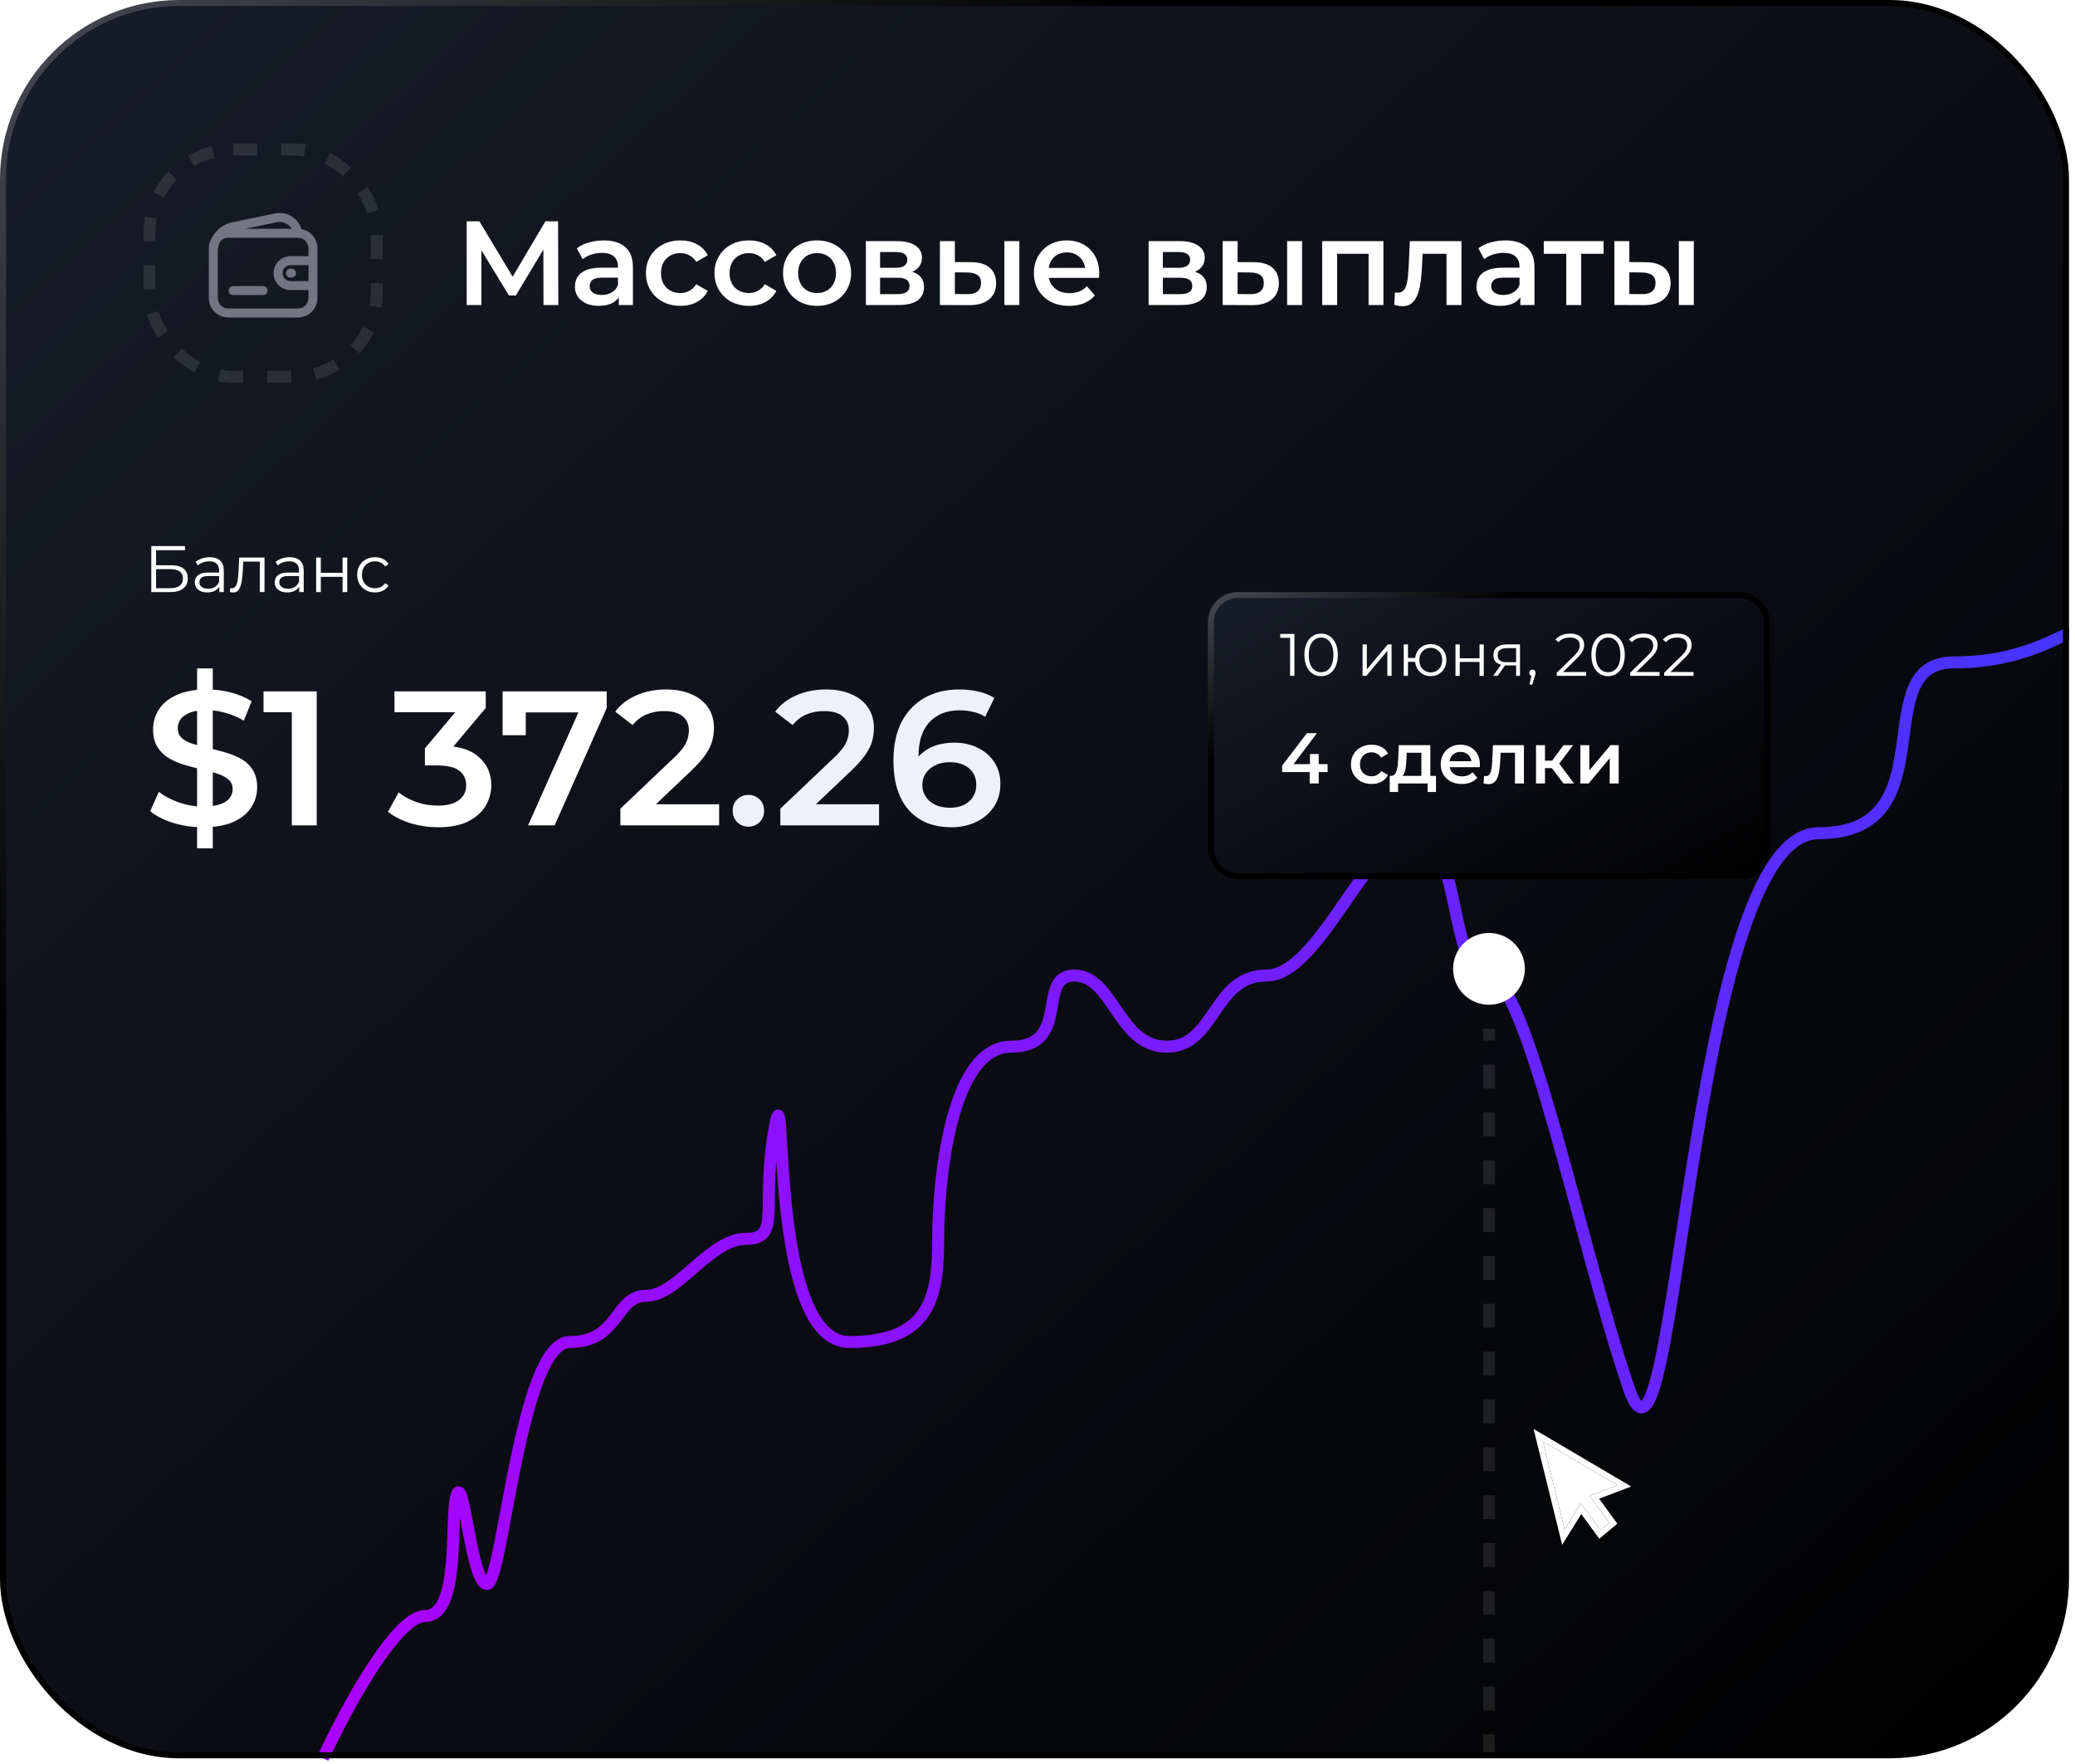 <?xml version="1.0" encoding="UTF-8"?> <svg xmlns="http://www.w3.org/2000/svg" width="347" height="295" viewBox="0 0 347 295" fill="none"> <rect x="0.5" y="0.5" width="345" height="293" rx="29.5" fill="url(#paint0_linear_232_4281)"></rect> <path fill-rule="evenodd" clip-rule="evenodd" d="M46.01 35.688C47.989 35.281 49.865 36.483 50.419 38.303C51.935 38.578 53.084 39.905 53.084 41.5V42.834H53.084V48.5H53.084V49.834C53.084 51.628 51.629 53.084 49.834 53.084H38.167C36.372 53.084 34.917 51.628 34.917 49.834V44.834V41.98V41.5C34.917 40.788 35.146 40.13 35.534 39.594C36.212 38.374 37.398 37.461 38.842 37.164L46.01 35.688ZM51.584 41.5V42.834H48.584C47.019 42.834 45.751 44.102 45.751 45.667C45.751 47.232 47.019 48.5 48.584 48.5H51.584V49.834C51.584 50.8 50.8 51.584 49.834 51.584H38.167C37.2 51.584 36.417 50.8 36.417 49.834V44.834V41.98C36.417 41.417 36.554 40.881 36.8 40.407C37.121 40.007 37.614 39.75 38.167 39.75H49.834C50.8 39.75 51.584 40.534 51.584 41.5ZM48.584 47H51.584V44.334H48.584C47.847 44.334 47.251 44.93 47.251 45.667C47.251 46.403 47.847 47 48.584 47ZM46.312 37.158C47.322 36.95 48.288 37.433 48.768 38.25H41.005L46.312 37.158ZM39.001 47.834C38.586 47.834 38.251 48.169 38.251 48.584C38.251 48.998 38.586 49.334 39.001 49.334H44.001C44.415 49.334 44.751 48.998 44.751 48.584C44.751 48.169 44.415 47.834 44.001 47.834H39.001ZM48.584 44.917C48.169 44.917 47.834 45.252 47.834 45.667C47.834 46.081 48.169 46.417 48.584 46.417H48.75C49.165 46.417 49.5 46.081 49.5 45.667C49.5 45.252 49.165 44.917 48.75 44.917H48.584Z" fill="#757482"></path> <rect x="25" y="25" width="38" height="38" rx="14" stroke="white" stroke-opacity="0.1" stroke-width="2" stroke-dasharray="4 4"></rect> <path d="M78.046 51V37H80.166L86.306 47.22H85.166L91.206 37H93.326L93.366 51H90.886L90.866 40.86H91.386L86.266 49.4H85.106L79.906 40.86H80.506V51H78.046ZM103.484 51V48.84L103.344 48.38V44.6C103.344 43.867 103.124 43.3 102.684 42.9C102.244 42.487 101.578 42.28 100.684 42.28C100.084 42.28 99.491 42.373 98.904 42.56C98.331 42.747 97.844 43.007 97.444 43.34L96.464 41.52C97.038 41.08 97.718 40.753 98.504 40.54C99.304 40.313 100.131 40.2 100.984 40.2C102.531 40.2 103.724 40.573 104.564 41.32C105.418 42.053 105.844 43.193 105.844 44.74V51H103.484ZM100.124 51.14C99.324 51.14 98.624 51.007 98.024 50.74C97.424 50.46 96.958 50.08 96.624 49.6C96.304 49.107 96.144 48.553 96.144 47.94C96.144 47.34 96.284 46.8 96.564 46.32C96.858 45.84 97.331 45.46 97.984 45.18C98.638 44.9 99.504 44.76 100.584 44.76H103.684V46.42H100.764C99.911 46.42 99.338 46.56 99.044 46.84C98.751 47.107 98.604 47.44 98.604 47.84C98.604 48.293 98.784 48.653 99.144 48.92C99.504 49.187 100.004 49.32 100.644 49.32C101.258 49.32 101.804 49.18 102.284 48.9C102.778 48.62 103.131 48.207 103.344 47.66L103.764 49.16C103.524 49.787 103.091 50.273 102.464 50.62C101.851 50.967 101.071 51.14 100.124 51.14ZM113.798 51.14C112.678 51.14 111.678 50.907 110.798 50.44C109.931 49.96 109.251 49.307 108.758 48.48C108.264 47.653 108.018 46.713 108.018 45.66C108.018 44.593 108.264 43.653 108.758 42.84C109.251 42.013 109.931 41.367 110.798 40.9C111.678 40.433 112.678 40.2 113.798 40.2C114.838 40.2 115.751 40.413 116.538 40.84C117.338 41.253 117.944 41.867 118.358 42.68L116.438 43.8C116.118 43.293 115.724 42.92 115.258 42.68C114.804 42.44 114.311 42.32 113.778 42.32C113.164 42.32 112.611 42.453 112.118 42.72C111.624 42.987 111.238 43.373 110.958 43.88C110.678 44.373 110.538 44.967 110.538 45.66C110.538 46.353 110.678 46.953 110.958 47.46C111.238 47.953 111.624 48.333 112.118 48.6C112.611 48.867 113.164 49 113.778 49C114.311 49 114.804 48.88 115.258 48.64C115.724 48.4 116.118 48.027 116.438 47.52L118.358 48.64C117.944 49.44 117.338 50.06 116.538 50.5C115.751 50.927 114.838 51.14 113.798 51.14ZM125.263 51.14C124.143 51.14 123.143 50.907 122.263 50.44C121.396 49.96 120.716 49.307 120.223 48.48C119.729 47.653 119.483 46.713 119.483 45.66C119.483 44.593 119.729 43.653 120.223 42.84C120.716 42.013 121.396 41.367 122.263 40.9C123.143 40.433 124.143 40.2 125.263 40.2C126.303 40.2 127.216 40.413 128.003 40.84C128.803 41.253 129.409 41.867 129.823 42.68L127.903 43.8C127.583 43.293 127.189 42.92 126.723 42.68C126.269 42.44 125.776 42.32 125.243 42.32C124.629 42.32 124.076 42.453 123.583 42.72C123.089 42.987 122.703 43.373 122.423 43.88C122.143 44.373 122.003 44.967 122.003 45.66C122.003 46.353 122.143 46.953 122.423 47.46C122.703 47.953 123.089 48.333 123.583 48.6C124.076 48.867 124.629 49 125.243 49C125.776 49 126.269 48.88 126.723 48.64C127.189 48.4 127.583 48.027 127.903 47.52L129.823 48.64C129.409 49.44 128.803 50.06 128.003 50.5C127.216 50.927 126.303 51.14 125.263 51.14ZM136.628 51.14C135.534 51.14 134.561 50.907 133.708 50.44C132.854 49.96 132.181 49.307 131.688 48.48C131.194 47.653 130.948 46.713 130.948 45.66C130.948 44.593 131.194 43.653 131.688 42.84C132.181 42.013 132.854 41.367 133.708 40.9C134.561 40.433 135.534 40.2 136.628 40.2C137.734 40.2 138.714 40.433 139.568 40.9C140.434 41.367 141.108 42.007 141.588 42.82C142.081 43.633 142.328 44.58 142.328 45.66C142.328 46.713 142.081 47.653 141.588 48.48C141.108 49.307 140.434 49.96 139.568 50.44C138.714 50.907 137.734 51.14 136.628 51.14ZM136.628 49C137.241 49 137.788 48.867 138.268 48.6C138.748 48.333 139.121 47.947 139.388 47.44C139.668 46.933 139.808 46.34 139.808 45.66C139.808 44.967 139.668 44.373 139.388 43.88C139.121 43.373 138.748 42.987 138.268 42.72C137.788 42.453 137.248 42.32 136.648 42.32C136.034 42.32 135.488 42.453 135.008 42.72C134.541 42.987 134.168 43.373 133.888 43.88C133.608 44.373 133.468 44.967 133.468 45.66C133.468 46.34 133.608 46.933 133.888 47.44C134.168 47.947 134.541 48.333 135.008 48.6C135.488 48.867 136.028 49 136.628 49ZM144.797 51V40.32H150.017C151.311 40.32 152.324 40.56 153.057 41.04C153.804 41.52 154.177 42.2 154.177 43.08C154.177 43.947 153.831 44.627 153.137 45.12C152.444 45.6 151.524 45.84 150.377 45.84L150.677 45.22C151.971 45.22 152.931 45.46 153.557 45.94C154.197 46.407 154.517 47.093 154.517 48C154.517 48.947 154.164 49.687 153.457 50.22C152.751 50.74 151.677 51 150.237 51H144.797ZM147.177 49.18H150.037C150.717 49.18 151.231 49.073 151.577 48.86C151.924 48.633 152.097 48.293 152.097 47.84C152.097 47.36 151.937 47.007 151.617 46.78C151.297 46.553 150.797 46.44 150.117 46.44H147.177V49.18ZM147.177 44.78H149.797C150.437 44.78 150.917 44.667 151.237 44.44C151.571 44.2 151.737 43.867 151.737 43.44C151.737 43 151.571 42.673 151.237 42.46C150.917 42.247 150.437 42.14 149.797 42.14H147.177V44.78ZM167.96 51V40.32H170.46V51H167.96ZM162.38 43.84C163.753 43.84 164.793 44.147 165.5 44.76C166.22 45.373 166.58 46.24 166.58 47.36C166.58 48.52 166.18 49.427 165.38 50.08C164.593 50.72 163.473 51.033 162.02 51.02L157.18 51V40.32H159.68V43.82L162.38 43.84ZM161.8 49.18C162.533 49.193 163.093 49.04 163.48 48.72C163.867 48.4 164.06 47.933 164.06 47.32C164.06 46.707 163.867 46.267 163.48 46C163.107 45.72 162.547 45.573 161.8 45.56L159.68 45.54V49.16L161.8 49.18ZM178.801 51.14C177.614 51.14 176.574 50.907 175.681 50.44C174.801 49.96 174.114 49.307 173.621 48.48C173.141 47.653 172.901 46.713 172.901 45.66C172.901 44.593 173.134 43.653 173.601 42.84C174.081 42.013 174.734 41.367 175.561 40.9C176.401 40.433 177.354 40.2 178.421 40.2C179.461 40.2 180.387 40.427 181.201 40.88C182.014 41.333 182.654 41.973 183.121 42.8C183.587 43.627 183.821 44.6 183.821 45.72C183.821 45.827 183.814 45.947 183.801 46.08C183.801 46.213 183.794 46.34 183.781 46.46H174.881V44.8H182.461L181.481 45.32C181.494 44.707 181.367 44.167 181.101 43.7C180.834 43.233 180.467 42.867 180.001 42.6C179.547 42.333 179.021 42.2 178.421 42.2C177.807 42.2 177.267 42.333 176.801 42.6C176.347 42.867 175.987 43.24 175.721 43.72C175.467 44.187 175.341 44.74 175.341 45.38V45.78C175.341 46.42 175.487 46.987 175.781 47.48C176.074 47.973 176.487 48.353 177.021 48.62C177.554 48.887 178.167 49.02 178.861 49.02C179.461 49.02 180.001 48.927 180.481 48.74C180.961 48.553 181.387 48.26 181.761 47.86L183.101 49.4C182.621 49.96 182.014 50.393 181.281 50.7C180.561 50.993 179.734 51.14 178.801 51.14ZM192.082 51V40.32H197.302C198.596 40.32 199.609 40.56 200.342 41.04C201.089 41.52 201.462 42.2 201.462 43.08C201.462 43.947 201.116 44.627 200.422 45.12C199.729 45.6 198.809 45.84 197.662 45.84L197.962 45.22C199.256 45.22 200.216 45.46 200.842 45.94C201.482 46.407 201.802 47.093 201.802 48C201.802 48.947 201.449 49.687 200.742 50.22C200.036 50.74 198.962 51 197.522 51H192.082ZM194.462 49.18H197.322C198.002 49.18 198.516 49.073 198.862 48.86C199.209 48.633 199.382 48.293 199.382 47.84C199.382 47.36 199.222 47.007 198.902 46.78C198.582 46.553 198.082 46.44 197.402 46.44H194.462V49.18ZM194.462 44.78H197.082C197.722 44.78 198.202 44.667 198.522 44.44C198.856 44.2 199.022 43.867 199.022 43.44C199.022 43 198.856 42.673 198.522 42.46C198.202 42.247 197.722 42.14 197.082 42.14H194.462V44.78ZM215.245 51V40.32H217.745V51H215.245ZM209.665 43.84C211.038 43.84 212.078 44.147 212.785 44.76C213.505 45.373 213.865 46.24 213.865 47.36C213.865 48.52 213.465 49.427 212.665 50.08C211.878 50.72 210.758 51.033 209.305 51.02L204.465 51V40.32H206.965V43.82L209.665 43.84ZM209.085 49.18C209.818 49.193 210.378 49.04 210.765 48.72C211.152 48.4 211.345 47.933 211.345 47.32C211.345 46.707 211.152 46.267 210.765 46C210.392 45.72 209.832 45.573 209.085 45.56L206.965 45.54V49.16L209.085 49.18ZM221.106 51V40.32H231.346V51H228.866V41.86L229.446 42.44H223.026L223.606 41.86V51H221.106ZM233.159 50.98L233.279 48.88C233.372 48.893 233.459 48.907 233.539 48.92C233.619 48.933 233.692 48.94 233.759 48.94C234.172 48.94 234.492 48.813 234.719 48.56C234.946 48.307 235.112 47.967 235.219 47.54C235.339 47.1 235.419 46.613 235.459 46.08C235.512 45.533 235.552 44.987 235.579 44.44L235.759 40.32H244.399V51H241.899V41.76L242.479 42.44H237.399L237.939 41.74L237.799 44.56C237.759 45.507 237.679 46.387 237.559 47.2C237.452 48 237.279 48.7 237.039 49.3C236.812 49.9 236.492 50.367 236.079 50.7C235.679 51.033 235.166 51.2 234.539 51.2C234.339 51.2 234.119 51.18 233.879 51.14C233.652 51.1 233.412 51.047 233.159 50.98ZM254.246 51V48.84L254.106 48.38V44.6C254.106 43.867 253.886 43.3 253.446 42.9C253.006 42.487 252.339 42.28 251.446 42.28C250.846 42.28 250.253 42.373 249.666 42.56C249.093 42.747 248.606 43.007 248.206 43.34L247.226 41.52C247.799 41.08 248.479 40.753 249.266 40.54C250.066 40.313 250.893 40.2 251.746 40.2C253.293 40.2 254.486 40.573 255.326 41.32C256.179 42.053 256.606 43.193 256.606 44.74V51H254.246ZM250.886 51.14C250.086 51.14 249.386 51.007 248.786 50.74C248.186 50.46 247.719 50.08 247.386 49.6C247.066 49.107 246.906 48.553 246.906 47.94C246.906 47.34 247.046 46.8 247.326 46.32C247.619 45.84 248.093 45.46 248.746 45.18C249.399 44.9 250.266 44.76 251.346 44.76H254.446V46.42H251.526C250.673 46.42 250.099 46.56 249.806 46.84C249.513 47.107 249.366 47.44 249.366 47.84C249.366 48.293 249.546 48.653 249.906 48.92C250.266 49.187 250.766 49.32 251.406 49.32C252.019 49.32 252.566 49.18 253.046 48.9C253.539 48.62 253.893 48.207 254.106 47.66L254.526 49.16C254.286 49.787 253.853 50.273 253.226 50.62C252.613 50.967 251.833 51.14 250.886 51.14ZM261.92 51V41.84L262.5 42.44H258.16V40.32H268.16V42.44H263.84L264.42 41.84V51H261.92ZM280.753 51V40.32H283.253V51H280.753ZM275.173 43.84C276.546 43.84 277.586 44.147 278.293 44.76C279.013 45.373 279.373 46.24 279.373 47.36C279.373 48.52 278.973 49.427 278.173 50.08C277.386 50.72 276.266 51.033 274.813 51.02L269.973 51V40.32H272.473V43.82L275.173 43.84ZM274.593 49.18C275.326 49.193 275.886 49.04 276.273 48.72C276.66 48.4 276.853 47.933 276.853 47.32C276.853 46.707 276.66 46.267 276.273 46C275.9 45.72 275.34 45.573 274.593 45.56L272.473 45.54V49.16L274.593 49.18Z" fill="white"></path> <path d="M25.298 99V91.3H30.93V91.993H26.101V94.512H28.62C29.529 94.512 30.219 94.699 30.688 95.073C31.165 95.44 31.403 95.982 31.403 96.701C31.403 97.442 31.146 98.01 30.633 98.406C30.127 98.802 29.397 99 28.444 99H25.298ZM26.101 98.351H28.433C29.144 98.351 29.68 98.215 30.039 97.944C30.406 97.665 30.589 97.262 30.589 96.734C30.589 95.685 29.87 95.161 28.433 95.161H26.101V98.351ZM36.678 99V97.724L36.645 97.515V95.381C36.645 94.89 36.506 94.512 36.227 94.248C35.956 93.984 35.549 93.852 35.006 93.852C34.632 93.852 34.277 93.914 33.939 94.039C33.602 94.164 33.316 94.329 33.081 94.534L32.729 93.951C33.023 93.702 33.375 93.511 33.785 93.379C34.196 93.24 34.629 93.17 35.083 93.17C35.831 93.17 36.407 93.357 36.81 93.731C37.221 94.098 37.426 94.659 37.426 95.414V99H36.678ZM34.687 99.055C34.255 99.055 33.877 98.985 33.554 98.846C33.239 98.699 32.997 98.501 32.828 98.252C32.66 97.995 32.575 97.702 32.575 97.372C32.575 97.071 32.645 96.8 32.784 96.558C32.931 96.309 33.166 96.111 33.488 95.964C33.818 95.81 34.258 95.733 34.808 95.733H36.799V96.316H34.83C34.273 96.316 33.884 96.415 33.664 96.613C33.452 96.811 33.345 97.057 33.345 97.35C33.345 97.68 33.474 97.944 33.73 98.142C33.987 98.34 34.346 98.439 34.808 98.439C35.248 98.439 35.626 98.34 35.941 98.142C36.264 97.937 36.499 97.643 36.645 97.262L36.821 97.801C36.675 98.182 36.418 98.487 36.051 98.714C35.692 98.941 35.237 99.055 34.687 99.055ZM38.45 98.989L38.505 98.318C38.556 98.325 38.603 98.336 38.648 98.351C38.699 98.358 38.743 98.362 38.779 98.362C39.014 98.362 39.201 98.274 39.34 98.098C39.487 97.922 39.597 97.687 39.67 97.394C39.744 97.101 39.795 96.771 39.825 96.404C39.854 96.03 39.88 95.656 39.901 95.282L40.001 93.225H44.236V99H43.455V93.676L43.653 93.907H40.507L40.694 93.665L40.605 95.337C40.584 95.836 40.543 96.312 40.484 96.767C40.433 97.222 40.349 97.621 40.231 97.966C40.121 98.311 39.968 98.582 39.77 98.78C39.572 98.971 39.319 99.066 39.011 99.066C38.922 99.066 38.831 99.059 38.736 99.044C38.648 99.029 38.552 99.011 38.45 98.989ZM50.042 99V97.724L50.009 97.515V95.381C50.009 94.89 49.869 94.512 49.591 94.248C49.319 93.984 48.912 93.852 48.37 93.852C47.996 93.852 47.64 93.914 47.303 94.039C46.965 94.164 46.679 94.329 46.445 94.534L46.093 93.951C46.386 93.702 46.738 93.511 47.149 93.379C47.559 93.24 47.992 93.17 48.447 93.17C49.195 93.17 49.77 93.357 50.174 93.731C50.584 94.098 50.79 94.659 50.79 95.414V99H50.042ZM48.051 99.055C47.618 99.055 47.24 98.985 46.918 98.846C46.602 98.699 46.36 98.501 46.192 98.252C46.023 97.995 45.939 97.702 45.939 97.372C45.939 97.071 46.008 96.8 46.148 96.558C46.294 96.309 46.529 96.111 46.852 95.964C47.182 95.81 47.622 95.733 48.172 95.733H50.163V96.316H48.194C47.636 96.316 47.248 96.415 47.028 96.613C46.815 96.811 46.709 97.057 46.709 97.35C46.709 97.68 46.837 97.944 47.094 98.142C47.35 98.34 47.71 98.439 48.172 98.439C48.612 98.439 48.989 98.34 49.305 98.142C49.627 97.937 49.862 97.643 50.009 97.262L50.185 97.801C50.038 98.182 49.781 98.487 49.415 98.714C49.055 98.941 48.601 99.055 48.051 99.055ZM52.869 99V93.225H53.65V95.777H57.291V93.225H58.072V99H57.291V96.448H53.65V99H52.869ZM62.712 99.055C62.14 99.055 61.626 98.93 61.172 98.681C60.724 98.424 60.372 98.076 60.116 97.636C59.859 97.189 59.731 96.679 59.731 96.107C59.731 95.528 59.859 95.018 60.116 94.578C60.372 94.138 60.724 93.793 61.172 93.544C61.626 93.295 62.14 93.17 62.712 93.17C63.203 93.17 63.647 93.265 64.043 93.456C64.439 93.647 64.75 93.933 64.978 94.314L64.395 94.71C64.197 94.417 63.951 94.2 63.658 94.061C63.364 93.922 63.045 93.852 62.701 93.852C62.29 93.852 61.92 93.947 61.59 94.138C61.26 94.321 60.999 94.582 60.809 94.919C60.618 95.256 60.523 95.652 60.523 96.107C60.523 96.562 60.618 96.958 60.809 97.295C60.999 97.632 61.26 97.896 61.59 98.087C61.92 98.27 62.29 98.362 62.701 98.362C63.045 98.362 63.364 98.292 63.658 98.153C63.951 98.014 64.197 97.801 64.395 97.515L64.978 97.911C64.75 98.285 64.439 98.571 64.043 98.769C63.647 98.96 63.203 99.055 62.712 99.055Z" fill="white"></path> <path d="M32.96 141.84V111.76H35.584V141.84H32.96ZM33.952 138.32C32.203 138.32 30.528 138.075 28.928 137.584C27.328 137.072 26.059 136.421 25.12 135.632L26.56 132.4C27.456 133.104 28.565 133.691 29.888 134.16C31.211 134.629 32.565 134.864 33.952 134.864C35.125 134.864 36.075 134.736 36.8 134.48C37.525 134.224 38.059 133.883 38.4 133.456C38.741 133.008 38.912 132.507 38.912 131.952C38.912 131.269 38.667 130.725 38.176 130.32C37.685 129.893 37.045 129.563 36.256 129.328C35.488 129.072 34.624 128.837 33.664 128.624C32.725 128.411 31.776 128.165 30.816 127.888C29.877 127.589 29.013 127.216 28.224 126.768C27.456 126.299 26.827 125.68 26.336 124.912C25.845 124.144 25.6 123.163 25.6 121.968C25.6 120.752 25.92 119.643 26.56 118.64C27.221 117.616 28.213 116.805 29.536 116.208C30.88 115.589 32.576 115.28 34.624 115.28C35.968 115.28 37.301 115.451 38.624 115.792C39.947 116.133 41.099 116.624 42.08 117.264L40.768 120.496C39.765 119.899 38.731 119.461 37.664 119.184C36.597 118.885 35.573 118.736 34.592 118.736C33.44 118.736 32.501 118.875 31.776 119.152C31.072 119.429 30.549 119.792 30.208 120.24C29.888 120.688 29.728 121.2 29.728 121.776C29.728 122.459 29.963 123.013 30.432 123.44C30.923 123.845 31.552 124.165 32.32 124.4C33.109 124.635 33.984 124.869 34.944 125.104C35.904 125.317 36.853 125.563 37.792 125.84C38.752 126.117 39.616 126.48 40.384 126.928C41.173 127.376 41.803 127.984 42.272 128.752C42.763 129.52 43.008 130.491 43.008 131.664C43.008 132.859 42.677 133.968 42.016 134.992C41.376 135.995 40.384 136.805 39.04 137.424C37.696 138.021 36 138.32 33.952 138.32ZM48.804 138V117.2L50.629 119.088H44.069V115.6H52.965V138H48.804ZM73.292 138.32C71.713 138.32 70.166 138.096 68.652 137.648C67.158 137.179 65.9 136.539 64.876 135.728L66.668 132.496C67.478 133.157 68.46 133.691 69.612 134.096C70.764 134.501 71.969 134.704 73.228 134.704C74.721 134.704 75.884 134.405 76.716 133.808C77.548 133.189 77.964 132.357 77.964 131.312C77.964 130.288 77.58 129.477 76.812 128.88C76.044 128.283 74.806 127.984 73.1 127.984H71.052V125.136L77.452 117.52L77.996 119.088H65.964V115.6H81.228V118.384L74.828 126L72.652 124.72H73.9C76.652 124.72 78.71 125.339 80.076 126.576C81.462 127.792 82.156 129.36 82.156 131.28C82.156 132.539 81.836 133.701 81.196 134.768C80.556 135.835 79.574 136.699 78.252 137.36C76.95 138 75.297 138.32 73.292 138.32ZM88.308 138L97.556 117.264L98.644 119.12H85.94L87.924 117.104V122.928H84.052V115.6H101.46V118.384L92.756 138H88.308ZM103.745 138V135.216L112.641 126.768C113.388 126.064 113.942 125.445 114.305 124.912C114.668 124.379 114.902 123.888 115.009 123.44C115.137 122.971 115.201 122.533 115.201 122.128C115.201 121.104 114.849 120.315 114.145 119.76C113.441 119.184 112.406 118.896 111.041 118.896C109.953 118.896 108.961 119.088 108.065 119.472C107.19 119.856 106.433 120.443 105.793 121.232L102.881 118.992C103.756 117.819 104.929 116.912 106.401 116.272C107.894 115.611 109.558 115.28 111.393 115.28C113.014 115.28 114.422 115.547 115.617 116.08C116.833 116.592 117.761 117.328 118.401 118.288C119.062 119.248 119.393 120.389 119.393 121.712C119.393 122.437 119.297 123.163 119.105 123.888C118.913 124.592 118.55 125.339 118.017 126.128C117.484 126.917 116.705 127.803 115.681 128.784L108.033 136.048L107.169 134.48H120.257V138H103.745Z" fill="white"></path> <path d="M125.154 138.224C124.429 138.224 123.81 137.979 123.298 137.488C122.786 136.976 122.53 136.336 122.53 135.568C122.53 134.757 122.786 134.117 123.298 133.648C123.81 133.157 124.429 132.912 125.154 132.912C125.879 132.912 126.498 133.157 127.01 133.648C127.522 134.117 127.778 134.757 127.778 135.568C127.778 136.336 127.522 136.976 127.01 137.488C126.498 137.979 125.879 138.224 125.154 138.224ZM130.495 138V135.216L139.391 126.768C140.138 126.064 140.692 125.445 141.055 124.912C141.418 124.379 141.652 123.888 141.759 123.44C141.887 122.971 141.951 122.533 141.951 122.128C141.951 121.104 141.599 120.315 140.895 119.76C140.191 119.184 139.156 118.896 137.791 118.896C136.703 118.896 135.711 119.088 134.815 119.472C133.94 119.856 133.183 120.443 132.543 121.232L129.631 118.992C130.506 117.819 131.679 116.912 133.151 116.272C134.644 115.611 136.308 115.28 138.143 115.28C139.764 115.28 141.172 115.547 142.367 116.08C143.583 116.592 144.511 117.328 145.151 118.288C145.812 119.248 146.143 120.389 146.143 121.712C146.143 122.437 146.047 123.163 145.855 123.888C145.663 124.592 145.3 125.339 144.767 126.128C144.234 126.917 143.455 127.803 142.431 128.784L134.783 136.048L133.919 134.48H147.007V138H130.495ZM159.104 138.32C157.077 138.32 155.339 137.893 153.888 137.04C152.437 136.165 151.328 134.907 150.56 133.264C149.792 131.621 149.408 129.595 149.408 127.184C149.408 124.624 149.867 122.459 150.784 120.688C151.723 118.917 153.013 117.573 154.656 116.656C156.32 115.739 158.229 115.28 160.384 115.28C161.515 115.28 162.592 115.397 163.616 115.632C164.661 115.867 165.547 116.229 166.272 116.72L164.736 119.856C164.117 119.451 163.445 119.173 162.72 119.024C162.016 118.853 161.269 118.768 160.48 118.768C158.368 118.768 156.693 119.419 155.456 120.72C154.219 122.021 153.6 123.941 153.6 126.48C153.6 126.885 153.611 127.365 153.632 127.92C153.653 128.453 153.728 128.997 153.856 129.552L152.576 128.144C152.96 127.269 153.483 126.544 154.144 125.968C154.827 125.371 155.627 124.923 156.544 124.624C157.483 124.325 158.496 124.176 159.584 124.176C161.056 124.176 162.368 124.464 163.52 125.04C164.672 125.595 165.589 126.395 166.272 127.44C166.955 128.464 167.296 129.669 167.296 131.056C167.296 132.528 166.933 133.808 166.208 134.896C165.483 135.984 164.501 136.827 163.264 137.424C162.027 138.021 160.64 138.32 159.104 138.32ZM158.88 135.056C159.733 135.056 160.491 134.907 161.152 134.608C161.813 134.288 162.325 133.84 162.688 133.264C163.072 132.688 163.264 132.016 163.264 131.248C163.264 130.075 162.859 129.147 162.048 128.464C161.237 127.781 160.149 127.44 158.784 127.44C157.888 127.44 157.099 127.611 156.416 127.952C155.755 128.272 155.221 128.72 154.816 129.296C154.432 129.872 154.24 130.533 154.24 131.28C154.24 131.963 154.421 132.592 154.784 133.168C155.147 133.744 155.669 134.203 156.352 134.544C157.056 134.885 157.899 135.056 158.88 135.056Z" fill="#EEF1FC"></path> <path d="M54 294C57.66 286.068 66.201 270.203 71.081 270.203C77.181 270.203 75.148 253.544 76.368 249.975C77.588 246.405 78.808 264.848 81.451 264.848C84.095 264.848 86.942 224.392 95.279 224.392C103.616 224.392 102.802 216.658 108.089 216.658C113.376 216.658 118.663 207.139 124.763 207.139C130.864 207.139 127.076 201.623 129.643 188.101C131.677 177.392 128.423 224.392 142.047 224.392C155.671 224.392 156.891 216.658 156.891 207.139C156.891 197.62 158.925 175.013 169.092 175.013C179.259 175.013 173.159 163.114 179.666 163.114C186.173 163.114 186.986 175.013 195.12 175.013C203.253 175.013 202.847 163.114 211.794 163.114C220.741 163.114 228.875 139.316 236.602 139.316C244.329 139.316 242.295 163.114 248.802 163.114C255.309 163.114 264.256 208.329 272.39 232.127C280.524 255.924 282.15 139.316 304.111 139.316C326.072 139.316 311.838 110.759 326.682 110.759C338.558 110.759 344.644 106 346 106" stroke="url(#paint1_linear_232_4281)" stroke-width="2"></path> <g filter="url(#filter0_d_232_4281)"> <rect x="202" y="95" width="94" height="48" rx="5" fill="url(#paint2_linear_232_4281)"></rect> <rect x="202.5" y="95.5" width="93" height="47" rx="4.5" stroke="url(#paint3_linear_232_4281)"></rect> </g> <path d="M215.74 113V106.3L216.06 106.64H214.09V106H216.46V113H215.74ZM220.923 113.06C220.383 113.06 219.903 112.92 219.483 112.64C219.063 112.353 218.733 111.947 218.493 111.42C218.253 110.887 218.133 110.247 218.133 109.5C218.133 108.753 218.253 108.117 218.493 107.59C218.733 107.057 219.063 106.65 219.483 106.37C219.903 106.083 220.383 105.94 220.923 105.94C221.463 105.94 221.943 106.083 222.363 106.37C222.783 106.65 223.113 107.057 223.353 107.59C223.6 108.117 223.723 108.753 223.723 109.5C223.723 110.247 223.6 110.887 223.353 111.42C223.113 111.947 222.783 112.353 222.363 112.64C221.943 112.92 221.463 113.06 220.923 113.06ZM220.923 112.4C221.337 112.4 221.697 112.29 222.003 112.07C222.31 111.843 222.55 111.517 222.723 111.09C222.897 110.657 222.983 110.127 222.983 109.5C222.983 108.873 222.897 108.347 222.723 107.92C222.55 107.487 222.31 107.16 222.003 106.94C221.697 106.713 221.337 106.6 220.923 106.6C220.523 106.6 220.167 106.713 219.853 106.94C219.54 107.16 219.297 107.487 219.123 107.92C218.95 108.347 218.863 108.873 218.863 109.5C218.863 110.127 218.95 110.657 219.123 111.09C219.297 111.517 219.54 111.843 219.853 112.07C220.167 112.29 220.523 112.4 220.923 112.4ZM227.862 113V107.75H228.572V111.92L232.082 107.75H232.712V113H232.002V108.82L228.502 113H227.862ZM234.746 113V107.75H235.456V110.01H237.056V110.66H235.456V113H234.746ZM239.266 113.05C238.766 113.05 238.316 112.937 237.916 112.71C237.523 112.477 237.213 112.16 236.986 111.76C236.76 111.353 236.646 110.89 236.646 110.37C236.646 109.843 236.76 109.38 236.986 108.98C237.213 108.58 237.523 108.267 237.916 108.04C238.316 107.813 238.766 107.7 239.266 107.7C239.766 107.7 240.213 107.813 240.606 108.04C241 108.267 241.31 108.58 241.536 108.98C241.763 109.38 241.876 109.843 241.876 110.37C241.876 110.89 241.763 111.353 241.536 111.76C241.31 112.16 241 112.477 240.606 112.71C240.213 112.937 239.766 113.05 239.266 113.05ZM239.266 112.43C239.633 112.43 239.96 112.343 240.246 112.17C240.533 111.997 240.76 111.757 240.926 111.45C241.093 111.137 241.176 110.777 241.176 110.37C241.176 109.957 241.093 109.597 240.926 109.29C240.76 108.983 240.533 108.747 240.246 108.58C239.96 108.407 239.633 108.32 239.266 108.32C238.906 108.32 238.58 108.407 238.286 108.58C238 108.747 237.773 108.983 237.606 109.29C237.44 109.597 237.356 109.957 237.356 110.37C237.356 110.777 237.44 111.137 237.606 111.45C237.773 111.757 238 111.997 238.286 112.17C238.58 112.343 238.906 112.43 239.266 112.43ZM243.399 113V107.75H244.109V110.07H247.419V107.75H248.129V113H247.419V110.68H244.109V113H243.399ZM253.537 113V111.11L253.667 111.26H251.887C251.213 111.26 250.687 111.113 250.307 110.82C249.927 110.527 249.737 110.1 249.737 109.54C249.737 108.94 249.94 108.493 250.347 108.2C250.753 107.9 251.297 107.75 251.977 107.75H254.187V113H253.537ZM249.697 113L251.137 110.98H251.877L250.467 113H249.697ZM253.537 110.9V108.16L253.667 108.37H251.997C251.51 108.37 251.13 108.463 250.857 108.65C250.59 108.837 250.457 109.14 250.457 109.56C250.457 110.34 250.953 110.73 251.947 110.73H253.667L253.537 110.9ZM255.761 114.46L256.201 112.61L256.281 113.04C256.128 113.04 255.998 112.99 255.891 112.89C255.791 112.79 255.741 112.66 255.741 112.5C255.741 112.34 255.791 112.21 255.891 112.11C255.998 112.01 256.125 111.96 256.271 111.96C256.425 111.96 256.548 112.013 256.641 112.12C256.741 112.227 256.791 112.353 256.791 112.5C256.791 112.553 256.788 112.607 256.781 112.66C256.775 112.713 256.761 112.773 256.741 112.84C256.721 112.907 256.695 112.987 256.661 113.08L256.241 114.46H255.761ZM260.328 113V112.49L263.238 109.64C263.504 109.38 263.704 109.153 263.838 108.96C263.971 108.76 264.061 108.573 264.108 108.4C264.154 108.227 264.178 108.063 264.178 107.91C264.178 107.503 264.038 107.183 263.758 106.95C263.484 106.717 263.078 106.6 262.538 106.6C262.124 106.6 261.758 106.663 261.438 106.79C261.124 106.917 260.854 107.113 260.628 107.38L260.118 106.94C260.391 106.62 260.741 106.373 261.168 106.2C261.594 106.027 262.071 105.94 262.598 105.94C263.071 105.94 263.481 106.017 263.828 106.17C264.174 106.317 264.441 106.533 264.628 106.82C264.821 107.107 264.918 107.443 264.918 107.83C264.918 108.057 264.884 108.28 264.818 108.5C264.758 108.72 264.644 108.953 264.478 109.2C264.318 109.44 264.081 109.713 263.768 110.02L261.098 112.64L260.898 112.36H265.238V113H260.328ZM268.912 113.06C268.372 113.06 267.892 112.92 267.472 112.64C267.052 112.353 266.722 111.947 266.482 111.42C266.242 110.887 266.122 110.247 266.122 109.5C266.122 108.753 266.242 108.117 266.482 107.59C266.722 107.057 267.052 106.65 267.472 106.37C267.892 106.083 268.372 105.94 268.912 105.94C269.452 105.94 269.932 106.083 270.352 106.37C270.772 106.65 271.102 107.057 271.342 107.59C271.588 108.117 271.712 108.753 271.712 109.5C271.712 110.247 271.588 110.887 271.342 111.42C271.102 111.947 270.772 112.353 270.352 112.64C269.932 112.92 269.452 113.06 268.912 113.06ZM268.912 112.4C269.325 112.4 269.685 112.29 269.992 112.07C270.298 111.843 270.538 111.517 270.712 111.09C270.885 110.657 270.972 110.127 270.972 109.5C270.972 108.873 270.885 108.347 270.712 107.92C270.538 107.487 270.298 107.16 269.992 106.94C269.685 106.713 269.325 106.6 268.912 106.6C268.512 106.6 268.155 106.713 267.842 106.94C267.528 107.16 267.285 107.487 267.112 107.92C266.938 108.347 266.852 108.873 266.852 109.5C266.852 110.127 266.938 110.657 267.112 111.09C267.285 111.517 267.528 111.843 267.842 112.07C268.155 112.29 268.512 112.4 268.912 112.4ZM272.613 113V112.49L275.523 109.64C275.789 109.38 275.989 109.153 276.123 108.96C276.256 108.76 276.346 108.573 276.393 108.4C276.439 108.227 276.463 108.063 276.463 107.91C276.463 107.503 276.323 107.183 276.043 106.95C275.769 106.717 275.363 106.6 274.823 106.6C274.409 106.6 274.043 106.663 273.723 106.79C273.409 106.917 273.139 107.113 272.913 107.38L272.403 106.94C272.676 106.62 273.026 106.373 273.453 106.2C273.879 106.027 274.356 105.94 274.883 105.94C275.356 105.94 275.766 106.017 276.113 106.17C276.459 106.317 276.726 106.533 276.913 106.82C277.106 107.107 277.203 107.443 277.203 107.83C277.203 108.057 277.169 108.28 277.103 108.5C277.043 108.72 276.929 108.953 276.763 109.2C276.603 109.44 276.366 109.713 276.053 110.02L273.383 112.64L273.183 112.36H277.523V113H272.613ZM278.296 113V112.49L281.206 109.64C281.473 109.38 281.673 109.153 281.806 108.96C281.94 108.76 282.03 108.573 282.076 108.4C282.123 108.227 282.146 108.063 282.146 107.91C282.146 107.503 282.006 107.183 281.726 106.95C281.453 106.717 281.046 106.6 280.506 106.6C280.093 106.6 279.726 106.663 279.406 106.79C279.093 106.917 278.823 107.113 278.596 107.38L278.086 106.94C278.36 106.62 278.71 106.373 279.136 106.2C279.563 106.027 280.04 105.94 280.566 105.94C281.04 105.94 281.45 106.017 281.796 106.17C282.143 106.317 282.41 106.533 282.596 106.82C282.79 107.107 282.886 107.443 282.886 107.83C282.886 108.057 282.853 108.28 282.786 108.5C282.726 108.72 282.613 108.953 282.446 109.2C282.286 109.44 282.05 109.713 281.736 110.02L279.066 112.64L278.866 112.36H283.206V113H278.296Z" fill="white"></path> <path d="M214.408 129.092V128.012L218.548 122.6H220.216L216.136 128.012L215.356 127.772H222.016V129.092H214.408ZM219.016 131V129.092L219.064 127.772V126.08H220.528V131H219.016ZM229.385 131.084C228.713 131.084 228.113 130.944 227.585 130.664C227.065 130.376 226.657 129.984 226.361 129.488C226.065 128.992 225.917 128.428 225.917 127.796C225.917 127.156 226.065 126.592 226.361 126.104C226.657 125.608 227.065 125.22 227.585 124.94C228.113 124.66 228.713 124.52 229.385 124.52C230.009 124.52 230.557 124.648 231.029 124.904C231.509 125.152 231.873 125.52 232.121 126.008L230.969 126.68C230.777 126.376 230.541 126.152 230.261 126.008C229.989 125.864 229.693 125.792 229.373 125.792C229.005 125.792 228.673 125.872 228.377 126.032C228.081 126.192 227.849 126.424 227.681 126.728C227.513 127.024 227.429 127.38 227.429 127.796C227.429 128.212 227.513 128.572 227.681 128.876C227.849 129.172 228.081 129.4 228.377 129.56C228.673 129.72 229.005 129.8 229.373 129.8C229.693 129.8 229.989 129.728 230.261 129.584C230.541 129.44 230.777 129.216 230.969 128.912L232.121 129.584C231.873 130.064 231.509 130.436 231.029 130.7C230.557 130.956 230.009 131.084 229.385 131.084ZM237.693 130.304V125.864H235.233L235.197 126.896C235.181 127.264 235.157 127.62 235.125 127.964C235.093 128.3 235.041 128.612 234.969 128.9C234.897 129.18 234.793 129.412 234.657 129.596C234.521 129.78 234.341 129.9 234.117 129.956L232.629 129.728C232.869 129.728 233.061 129.652 233.205 129.5C233.357 129.34 233.473 129.124 233.553 128.852C233.641 128.572 233.705 128.256 233.745 127.904C233.785 127.544 233.813 127.172 233.829 126.788L233.913 124.592H239.193V130.304H237.693ZM232.401 132.428V129.728H240.141V132.428H238.737V131H233.793V132.428H232.401ZM244.469 131.084C243.757 131.084 243.133 130.944 242.597 130.664C242.069 130.376 241.657 129.984 241.361 129.488C241.073 128.992 240.929 128.428 240.929 127.796C240.929 127.156 241.069 126.592 241.349 126.104C241.637 125.608 242.029 125.22 242.525 124.94C243.029 124.66 243.601 124.52 244.241 124.52C244.865 124.52 245.421 124.656 245.909 124.928C246.397 125.2 246.781 125.584 247.061 126.08C247.341 126.576 247.481 127.16 247.481 127.832C247.481 127.896 247.477 127.968 247.469 128.048C247.469 128.128 247.465 128.204 247.457 128.276H242.117V127.28H246.665L246.077 127.592C246.085 127.224 246.009 126.9 245.849 126.62C245.689 126.34 245.469 126.12 245.189 125.96C244.917 125.8 244.601 125.72 244.241 125.72C243.873 125.72 243.549 125.8 243.269 125.96C242.997 126.12 242.781 126.344 242.621 126.632C242.469 126.912 242.393 127.244 242.393 127.628V127.868C242.393 128.252 242.481 128.592 242.657 128.888C242.833 129.184 243.081 129.412 243.401 129.572C243.721 129.732 244.089 129.812 244.505 129.812C244.865 129.812 245.189 129.756 245.477 129.644C245.765 129.532 246.021 129.356 246.245 129.116L247.049 130.04C246.761 130.376 246.397 130.636 245.957 130.82C245.525 130.996 245.029 131.084 244.469 131.084ZM248.103 130.988L248.175 129.728C248.231 129.736 248.283 129.744 248.331 129.752C248.379 129.76 248.423 129.764 248.463 129.764C248.711 129.764 248.903 129.688 249.039 129.536C249.175 129.384 249.275 129.18 249.339 128.924C249.411 128.66 249.459 128.368 249.483 128.048C249.515 127.72 249.539 127.392 249.555 127.064L249.663 124.592H254.847V131H253.347V125.456L253.695 125.864H250.647L250.971 125.444L250.887 127.136C250.863 127.704 250.815 128.232 250.743 128.72C250.679 129.2 250.575 129.62 250.431 129.98C250.295 130.34 250.103 130.62 249.855 130.82C249.615 131.02 249.307 131.12 248.931 131.12C248.811 131.12 248.679 131.108 248.535 131.084C248.399 131.06 248.255 131.028 248.103 130.988ZM261.463 131L259.147 127.928L260.371 127.172L263.227 131H261.463ZM256.867 131V124.592H258.367V131H256.867ZM257.923 128.432V127.184H260.095V128.432H257.923ZM260.515 127.976L259.111 127.808L261.463 124.592H263.071L260.515 127.976ZM264.285 131V124.592H265.785V128.816L269.325 124.592H270.693V131H269.193V126.776L265.665 131H264.285Z" fill="white"></path> <circle cx="249" cy="162" r="5" fill="white" stroke="white" stroke-width="2"></circle> <line x1="249" y1="294" x2="249" y2="172" stroke="white" stroke-opacity="0.1" stroke-width="2" stroke-dasharray="4 4"></line> <g filter="url(#filter1_d_232_4281)"> <path fill-rule="evenodd" clip-rule="evenodd" d="M265.841 249.124L270.487 247.355L258 240L261.64 254.76L264.366 250.359L267.63 254.834L269.104 253.6L265.841 249.124Z" fill="white"></path> <path d="M266.63 249.359L270.664 247.823L271.637 247.452L270.74 246.924L258.254 239.569L257.23 238.966L257.515 240.12L261.155 254.88L261.439 256.034L262.065 255.024L264.4 251.254L267.226 255.129L267.541 255.561L267.951 255.218L269.425 253.984L269.784 253.683L269.508 253.306L266.63 249.359Z" stroke="white"></path> </g> <rect x="0.5" y="0.5" width="345" height="293" rx="29.5" stroke="url(#paint4_linear_232_4281)"></rect> <defs> <filter id="filter0_d_232_4281" x="190" y="87" width="118" height="72" filterUnits="userSpaceOnUse" color-interpolation-filters="sRGB"> <feFlood flood-opacity="0" result="BackgroundImageFix"></feFlood> <feColorMatrix in="SourceAlpha" type="matrix" values="0 0 0 0 0 0 0 0 0 0 0 0 0 0 0 0 0 0 127 0" result="hardAlpha"></feColorMatrix> <feOffset dy="4"></feOffset> <feGaussianBlur stdDeviation="6"></feGaussianBlur> <feComposite in2="hardAlpha" operator="out"></feComposite> <feColorMatrix type="matrix" values="0 0 0 0 0.086 0 0 0 0 0.086 0 0 0 0 0.086 0 0 0 0.1 0"></feColorMatrix> <feBlend mode="normal" in2="BackgroundImageFix" result="effect1_dropShadow_232_4281"></feBlend> <feBlend mode="normal" in="SourceGraphic" in2="effect1_dropShadow_232_4281" result="shape"></feBlend> </filter> <filter id="filter1_d_232_4281" x="253.46" y="235.932" width="22.327" height="25.376" filterUnits="userSpaceOnUse" color-interpolation-filters="sRGB"> <feFlood flood-opacity="0" result="BackgroundImageFix"></feFlood> <feColorMatrix in="SourceAlpha" type="matrix" values="0 0 0 0 0 0 0 0 0 0 0 0 0 0 0 0 0 0 127 0" result="hardAlpha"></feColorMatrix> <feOffset dy="1"></feOffset> <feGaussianBlur stdDeviation="1.5"></feGaussianBlur> <feColorMatrix type="matrix" values="0 0 0 0 0 0 0 0 0 0 0 0 0 0 0 0 0 0 0.2 0"></feColorMatrix> <feBlend mode="normal" in2="BackgroundImageFix" result="effect1_dropShadow_232_4281"></feBlend> <feBlend mode="normal" in="SourceGraphic" in2="effect1_dropShadow_232_4281" result="shape"></feBlend> </filter> <linearGradient id="paint0_linear_232_4281" x1="0" y1="0" x2="304.189" y2="332.276" gradientUnits="userSpaceOnUse"> <stop stop-color="#181C29"></stop> <stop offset="1"></stop> </linearGradient> <linearGradient id="paint1_linear_232_4281" x1="546.5" y1="-8.982" x2="12.819" y2="173.685" gradientUnits="userSpaceOnUse"> <stop stop-color="#0059FF"></stop> <stop offset="1" stop-color="#AD00FF"></stop> </linearGradient> <linearGradient id="paint2_linear_232_4281" x1="202" y1="95" x2="244.113" y2="171.546" gradientUnits="userSpaceOnUse"> <stop stop-color="#181C29"></stop> <stop offset="1"></stop> </linearGradient> <linearGradient id="paint3_linear_232_4281" x1="202" y1="95" x2="244.113" y2="171.546" gradientUnits="userSpaceOnUse"> <stop stop-color="#484B57"></stop> <stop offset="0.286"></stop> </linearGradient> <linearGradient id="paint4_linear_232_4281" x1="0" y1="0" x2="304.189" y2="332.276" gradientUnits="userSpaceOnUse"> <stop stop-color="#484B57"></stop> <stop offset="0.286"></stop> </linearGradient> </defs> </svg> 
